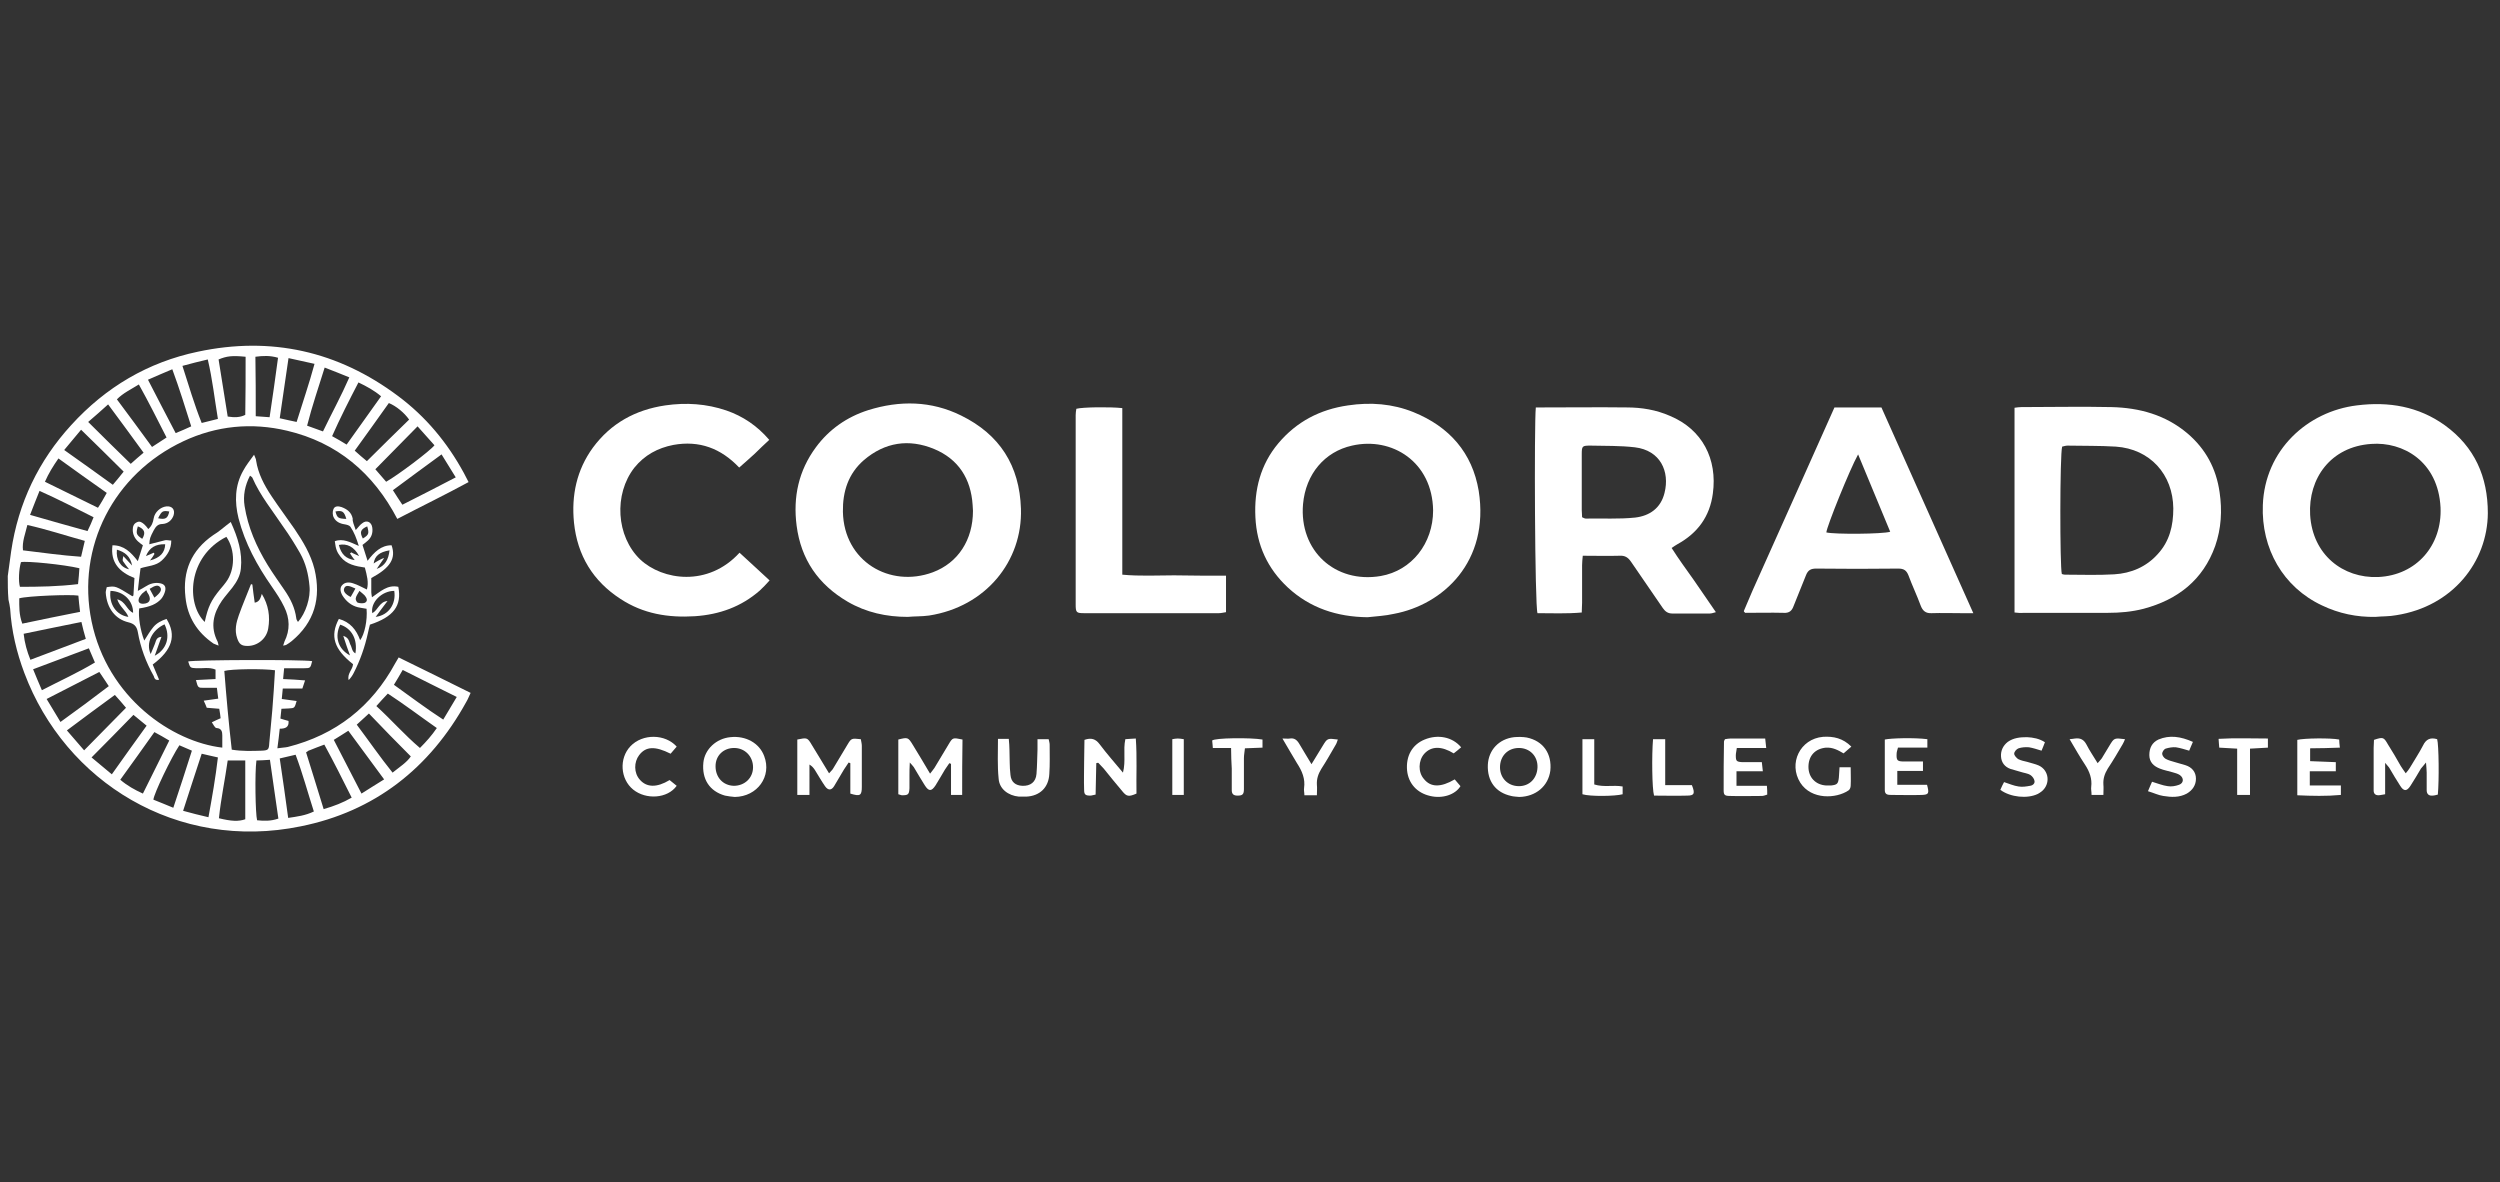 <?xml version="1.0" encoding="utf-8"?>
<!-- Generator: Adobe Illustrator 22.1.0, SVG Export Plug-In . SVG Version: 6.00 Build 0)  -->
<svg version="1.1" xmlns="http://www.w3.org/2000/svg" xmlns:xlink="http://www.w3.org/1999/xlink" x="0px" y="0px"
	 viewBox="0 0 740 350" style="enable-background:new 0 0 740 350;" xml:space="preserve">
<rect x="0" y="0" width="740" height="350" fill="#333333" stroke="none"/>
<style type="text/css">
	.st0{fill:#FFFFFF;}
</style>
<g id="Layer_1">
	<g>
		<path class="st0" d="M2.3,170.5c0.3-2.4,0.7-4.9,1-7.3c2.1-14.3,8.1-26.8,17.8-37.4c10.2-11.2,22.7-18.6,37.5-21.7
			c21.6-4.6,41.4-0.2,59.2,13.1c8.2,6.1,14.6,13.8,19.5,22.8c0.4,0.8,0.8,1.6,1.4,2.7c-7,3.8-14,7.2-21.1,10.9
			c-7.1-13.6-17.8-22.6-32.6-26.1c-10.5-2.5-20.9-1.5-30.7,3.1c-20.7,9.7-31.7,31.3-27.2,53.3c4.7,22.8,24,35.7,38.7,37.4
			c0-1.2,0-2.4,0-3.6c0-1.1-0.2-2.1-1.7-2.2c-0.5,0-0.9-1-1.4-1.7c1-0.5,1.7-0.8,2.6-1.2c-0.1-0.9-0.2-1.7-0.4-2.8
			c-1.2-0.1-2.4-0.2-3.7-0.3c-0.2-0.6-0.5-1.2-0.9-2.1c1.5-0.2,2.8-0.4,4.3-0.6c-0.1-1.1-0.3-2-0.4-3.2c-1.3,0-2.6,0-3.8,0
			c-1.8,0-1.8,0-2.4-2.3c1.9-0.1,3.8-0.2,5.8-0.3c0-1,0-1.8,0-2.8c-1.9-0.8-3.8-0.3-5.7-0.4c-1.8-0.1-1.8-0.1-2.4-2
			c1.8-0.5,33.7-0.6,36.7-0.1c-0.5,2-0.5,2.1-2.3,2.1c-2,0-3.9,0-6,0c-0.1,1.2-0.2,2-0.3,3.2c2.2,0.1,4.3,0.2,6.5,0.4
			c-0.3,0.9-0.5,1.5-0.8,2.4c-2,0-3.8,0-5.8,0c-0.1,1.1-0.2,2-0.3,3.1c1.6,0.2,3,0.4,4.4,0.6c-0.6,2.1-0.6,2.1-2.3,2.2
			c-0.7,0-1.3,0.1-2.2,0.1c-0.1,1-0.2,1.9-0.3,2.9c0.9,0.3,1.7,0.5,2.4,0.7c0.2,1.9-1,2.3-2.6,2.3c-0.2,1.9-0.4,3.6-0.7,5.8
			c1.2-0.2,2.2-0.2,3.1-0.4c14.2-3.6,24.8-11.9,31.8-24.8c0.3-0.5,0.6-1,1-1.7c7.1,3.5,14.1,6.9,21.3,10.5c-0.5,1-0.8,1.9-1.3,2.7
			c-10.8,19.6-27.1,32.4-49,36.8c-36.5,7.5-69.7-13.1-81.8-45.4c-2.3-6.1-3.8-12.5-4.2-19c-0.1-0.9-0.3-1.8-0.5-2.7
			C2.3,175.1,2.3,172.8,2.3,170.5z M81.4,198.4c-3.3-0.5-13-0.4-15,0.2c0.6,7.7,1.3,15.5,2.2,23.3c3.1,0.5,6,0.4,8.9,0.3
			c1.9-0.1,2.1-0.3,2.2-2.2c0.3-3.3,0.6-6.6,0.9-9.8C80.9,206.2,81.2,202.4,81.4,198.4z M90.6,222.7c1.7,5.6,3.5,11.1,5.2,16.8
			c3.1-0.9,5.7-1.9,8.3-3.4c-2.7-5.4-5.3-10.6-8.1-15.7c-1.7,0.6-3.1,1.2-4.4,1.7C91.4,222.1,91.2,222.3,90.6,222.7z M72.7,105.6
			c-4-0.4-5.6-0.2-8,0.8c0.9,5.6,1.8,11.2,2.7,16.9c2,0.3,3.6,0.3,5.2-0.5C72.7,117,72.7,111.4,72.7,105.6z M72.6,225.1
			c-1.8,0-3.3,0-5.2,0c-0.8,5.7-2,11.3-2.6,17.1c3.7,0.9,5.8,1,7.8,0.3C72.6,236.8,72.6,231.1,72.6,225.1z M82.8,123.8
			c1.9,0.4,3.4,0.8,5,1.1c1.8-5.8,3.7-11.3,5.3-17.2c-2.7-0.6-5-1.1-7.7-1.7C84.5,112.2,83.7,117.8,82.8,123.8z M23.7,181.1
			c-0.2-1.8-0.4-3.3-0.5-4.8c-2.2-0.4-15.1,0.1-17.5,0.8c0,2.4-0.1,4.8,0.9,7.5C12.2,183.4,17.7,182.3,23.7,181.1z M134.9,141.3
			c-1.5-2.4-2.8-4.5-4.2-6.8c-5,3.6-9.6,7.1-14.4,10.6c1,1.6,1.8,2.8,2.8,4.3C124.2,146.8,129.4,144.2,134.9,141.3z M106.1,113.2
			c-2.8,5.4-5.4,10.5-7.8,15.9c1.6,0.9,2.9,1.6,4.3,2.5c3.5-4.9,6.8-9.5,10.2-14.3C110.8,115.6,108.6,114.4,106.1,113.2z
			 M24.1,184.1c-5.9,1.2-11.4,2.3-17.1,3.5c0.3,2.8,1,5.2,2,7.7c5.6-2.1,10.9-4.1,16.4-6.2C24.9,187.4,24.5,185.9,24.1,184.1z
			 M54,108.3c1.9,5.9,3.5,11.4,5.7,16.9c1.7-0.4,3.2-0.8,4.8-1.2c-1-6-1.6-11.7-3-17.6C58.9,107,56.6,107.6,54,108.3z M23.5,168.2
			c-4.6-1.1-15.7-2.2-17.3-1.8c-0.6,2.1-0.8,5.6-0.3,7.3c5.7,0,11.4-0.1,17.2-0.8C23.3,171.2,23.4,169.7,23.5,168.2z M43.8,112.4
			c2.8,5.5,5.5,10.6,8.2,15.8c1.7-0.7,3.1-1.3,4.6-2c-1.8-5.7-3.5-11.2-5.6-16.9C48.5,110.3,46.4,111.3,43.8,112.4z M111.4,209
			c4.5,4.1,8.3,8.5,12.9,12.4c1.9-1.9,3.5-3.7,5-5.9c-5-3.5-9.6-7-14.5-10.2C113.5,206.6,112.6,207.7,111.4,209z M82.8,224.5
			c0.9,6,1.7,11.7,2.5,17.6c2.7-0.4,5.1-0.7,7.6-1.9c-1.8-5.6-3.3-11.2-5.4-16.8C85.9,223.8,84.5,224.1,82.8,224.5z M114.3,142.6
			c3.4-1.9,13.1-9.2,14.3-10.8c-1.6-1.8-3.2-3.6-5-5.6c-4.3,4.4-8.4,8.5-12.5,12.7C112.3,140.2,113.2,141.4,114.3,142.6z
			 M61.7,241.9c1.1-6,2.1-11.7,2.8-17.7c-1.7-0.4-3.2-0.7-4.8-1.1c-1.9,5.7-3.6,11.1-5.5,16.9C56.7,240.7,59.1,241.3,61.7,241.9z
			 M31.6,145.9c-4.8-3.4-9.5-6.7-14.3-10.2c-1.6,2.3-2.9,4.4-4,6.9c5.3,2.6,10.4,5.1,15.7,7.7C30,148.8,30.7,147.5,31.6,145.9z
			 M107,234.9c2.4-1.5,4.4-2.8,6.7-4.2c-3.6-4.9-7.1-9.6-10.6-14.4c-1.6,1-2.8,1.8-4.3,2.7C101.5,224.2,104.1,229.3,107,234.9z
			 M34.6,118.2c3.5,4.7,6.9,9.3,10.4,14.1c1.5-1,2.8-1.8,4.3-2.8c-2.7-5.3-5.3-10.5-8.2-15.7C38.7,115.3,36.5,116.3,34.6,118.2z
			 M119.2,198.3c-0.9,1.6-1.7,2.9-2.6,4.4c4.9,3.5,9.5,7,14.6,10.3c1.4-2.3,2.6-4.4,4-6.7C129.7,203.6,124.6,201,119.2,198.3z
			 M25.1,160.1c-5.8-1.6-11.2-3.4-17-4.7c-0.6,2.6-1.6,4.9-1.3,7.5c5.8,0.7,11.4,1.5,17.2,1.9C24.4,163.2,24.7,161.8,25.1,160.1z
			 M96.1,108.8c-1.8,5.8-3.7,11.3-5.2,17.2c1.7,0.6,3.1,1.1,4.7,1.7c2.6-5.4,5.4-10.5,7.8-16C100.8,110.6,98.6,109.8,96.1,108.8z
			 M17.9,213.7c5-3.6,9.6-7,14.3-10.6c-1-1.6-1.9-2.8-2.8-4.2c-5.3,2.7-10.3,5.3-15.6,8C15.2,209.2,16.4,211.2,17.9,213.7z
			 M108.6,136.5c4.3-4.3,8.4-8.3,12.5-12.3c-1.4-2-3.8-4-6-4.9c-3.3,4.6-6.6,9.3-10.1,14.1C106.3,134.6,107.4,135.5,108.6,136.5z
			 M34,205.7c-4.8,3.5-9.4,6.9-14.2,10.5c1.8,2.1,3.4,3.9,5.1,5.9c4.2-4.3,8.3-8.4,12.4-12.6C36.2,208.2,35.2,207,34,205.7z
			 M24,127.2c-1.7,2.1-3.3,3.9-5,6c4.9,3.5,9.6,6.8,14.4,10.3c1.1-1.3,2.1-2.5,3.2-3.9C32.4,135.4,28.3,131.4,24,127.2z M42.3,234.9
			c2.6-5.3,5.2-10.4,7.8-15.7c-1.5-0.9-2.9-1.7-4.4-2.5c-3.4,4.8-6.7,9.4-10.1,14.1C37.7,232.6,39.9,233.8,42.3,234.9z M109.2,211.2
			c-1.2,1.1-2.4,2.2-3.6,3.3c3.6,4.8,6.9,9.6,10.6,14.2c2.1-1.7,4.2-3,5.4-4.8C117.4,219.7,113.4,215.6,109.2,211.2z M32,119.7
			c-2.1,1.9-3.9,3.5-5.9,5.2c4.3,4.3,8.4,8.3,12.6,12.4c1.3-1.2,2.5-2.2,3.8-3.3C39.1,129.3,35.7,124.7,32,119.7z M27.1,224.2
			c2.1,1.7,3.9,3.3,6,5c3.5-4.9,6.8-9.6,10.3-14.4c-1.4-1.1-2.5-2.1-3.9-3.2C35.3,215.9,31.3,220,27.1,224.2z M27.7,153.1
			c-5.4-2.7-10.4-5.3-16-7.8c-1,2.4-1.8,4.6-2.8,7.1c5.8,1.7,11.3,3.2,17,4.8C26.6,155.8,27.1,154.6,27.7,153.1z M12.4,204.3
			c5.4-2.8,10.7-5.2,15.7-8.2c-0.6-1.5-1.2-2.7-1.8-4.2c-5.6,2.1-10.9,4.1-16.5,6.2C10.7,200.3,11.4,202,12.4,204.3z M53.1,220.6
			c-2.4,3.6-7.5,14.2-7.7,16.1c1.8,0.7,3.7,1.5,5.9,2.4c1.9-5.7,3.7-11.2,5.5-16.9C55.4,221.6,54.3,221.1,53.1,220.6z M75.7,123.2
			c1.4,0.1,2.6,0.2,4.1,0.3c0.9-5.9,1.7-11.7,2.5-17.6c-2.4-0.7-4.4-0.6-6.7-0.3C75.7,111.4,75.7,117.1,75.7,123.2z M75.9,225.1
			c-0.5,3.7-0.3,15.8,0.2,17.7c2,0.2,4,0.3,6.3-0.5c-0.8-5.8-1.7-11.5-2.5-17.4C78.3,225,77.1,225.1,75.9,225.1z"/>
		<path class="st0" d="M596.3,181.3c0-20.4,0-40.4,0-60.6c0.7-0.1,1.4-0.2,2-0.2c8.9,0,17.8-0.2,26.7,0c8.3,0.2,16,2.3,22.5,7.8
			c5.4,4.6,8.5,10.4,9.5,17.4c0.8,5.4,0.5,10.7-1.3,15.9c-3.6,10.1-11.1,15.9-21.2,18.6c-3.5,0.9-7,1.2-10.5,1.2c-8.3,0-16.7,0-25,0
			C598.1,181.5,597.3,181.4,596.3,181.3z M610.3,169.9c0.3,0.1,0.6,0.2,0.9,0.2c4.9,0,9.7,0.2,14.6-0.1c5-0.3,9.5-2.2,12.9-6
			c3.5-3.8,4.6-8.4,4.6-13.5c-0.1-10.1-6.9-17.6-17-18.3c-4.8-0.3-9.6-0.2-14.3-0.3c-0.6,0-1.1,0.2-1.6,0.3
			C609.7,134.5,609.7,167.8,610.3,169.9z"/>
		<path class="st0" d="M268.7,182.6c-6.3,0-12.3-1.3-17.8-4.5c-8.7-5.1-13.8-12.5-15.1-22.5c-1.1-8.5,0.6-16.3,5.7-23.2
			c3.9-5.3,9.2-9,15.5-11c9.3-2.9,18.6-2.8,27.5,1.6c11.4,5.6,17.3,14.8,17.7,27.6c0.5,15.5-10.4,29-27.2,31.6
			C272.8,182.5,270.7,182.4,268.7,182.6z M288,151.2c0-0.6-0.1-1.2-0.1-1.7c-0.5-7.8-4.2-13.6-11.4-16.6c-7.5-3.1-14.6-2-20.8,3.3
			c-4.6,4-6.3,9.3-6.2,15.3c0.3,14.7,13.9,22.6,26.6,17.9C283.6,166.6,288,159.8,288,151.2z"/>
		<path class="st0" d="M703.1,182.6c-5.5,0.1-10.8-1-15.8-3.4c-11.5-5.4-18-16.8-17.5-29.7c0.6-16.3,13.2-27.7,27.8-29.5
			c9.5-1.2,18.3,0.3,26.1,5.9c8.8,6.4,12.7,15.2,12.7,26c-0.1,14.4-10.4,27.6-27.1,30.2C707.2,182.5,705.1,182.4,703.1,182.6z
			 M703.9,170.8c11.4-0.5,19-9.4,18.5-20.6c-0.7-13.7-11.2-19.5-20.5-18.8c-12,0.8-18.7,10.2-18.1,21
			C684.5,164.2,693.5,171.2,703.9,170.8z"/>
		<path class="st0" d="M404.8,182.7c-9-0.1-17-2.7-23.6-8.8c-6-5.6-9.2-12.5-9.6-20.8c-0.4-8.1,1.5-15.6,6.8-21.9
			c5.4-6.4,12.3-10,20.6-11.2c6.7-1,13.2-0.5,19.4,2c10.6,4.3,17.4,12,19.3,23.3c3.3,21-10.6,33.7-25.1,36.4
			C410,182.3,407.4,182.4,404.8,182.7z M424.2,151.1c-0.2-14.4-12.2-21.9-24-19.2c-8.1,1.8-13.7,8.4-14.5,17.3
			c-1.2,13.8,9.5,23.6,23,21.3C417.9,168.9,424.2,160.8,424.2,151.1z"/>
		<path class="st0" d="M454.6,120.6c0.9,0,1.8,0,2.6,0c8.1,0,16.2-0.1,24.3,0c4.4,0,8.7,0.7,12.8,2.5c9.6,4,14.1,12.8,12.7,23
			c-0.9,6.8-4.5,11.7-10.5,15c-0.5,0.3-1,0.6-1.7,1.1c2.1,3.3,4.3,6.3,6.5,9.4c2.1,3.1,4.3,6.2,6.6,9.6c-0.7,0.2-1.3,0.4-1.8,0.4
			c-3.7,0-7.4,0-11.1,0c-1.3,0-2.1-0.6-2.8-1.6c-3.1-4.6-6.3-9.1-9.4-13.7c-0.9-1.3-1.8-1.9-3.4-1.8c-3.5,0.1-7.1,0-10.9,0
			c-0.1,1.1-0.2,2-0.2,2.8c0,3.7,0,7.4,0,11.1c0,0.9-0.1,1.8-0.1,2.9c-4.5,0.4-8.8,0.2-13.1,0.2
			C454.3,179.5,454.1,125.6,454.6,120.6z M468.3,153.1c0.4,0.2,0.8,0.4,1.1,0.4c4.9-0.1,9.8,0.2,14.6-0.3c4.3-0.5,7.6-2.8,8.7-7.3
			c1.6-6.3-1.2-12.6-8.8-13.5c-4.3-0.5-8.7-0.4-13.1-0.5c-2.5,0-2.6,0.1-2.6,2.7c0,5.5,0,10.9,0,16.4
			C468.2,151.6,468.3,152.3,468.3,153.1z"/>
		<path class="st0" d="M543,120.6c4.8,0,9.2,0,13.9,0c9,20.1,18,40.3,27.2,60.9c-1.5,0-2.6,0-3.6,0c-2.9,0-5.8-0.1-8.7,0
			c-1.8,0.1-2.7-0.7-3.3-2.3c-1.1-3-2.5-5.9-3.6-8.9c-0.6-1.5-1.4-2-3-2c-8.1,0.1-16.2,0.1-24.3,0c-1.5,0-2.4,0.4-3,1.9
			c-1.2,3.1-2.5,6.1-3.7,9.2c-0.5,1.4-1.3,2.1-2.9,2c-3.9-0.1-7.7,0-11.4,0c-0.3-0.3-0.4-0.3-0.4-0.4c0-0.1,0-0.2,0-0.2
			c0.9-2,1.7-4.1,2.6-6.1C526.9,156.7,534.9,138.7,543,120.6z M550,134.5c-2.5,4.5-9.3,21.4-9.4,23.1c2.5,0.6,16.7,0.5,18.9-0.2
			C556.4,149.9,553.3,142.4,550,134.5z"/>
		<path class="st0" d="M218.9,163.6c2.9,2.7,5.8,5.3,8.9,8.2c-1,1.1-1.9,2.1-2.9,3c-5.5,4.8-11.9,7.1-19.2,7.6
			c-7.9,0.5-15.3-0.7-22-5.1c-8.2-5.3-12.8-12.9-13.8-22.6c-0.8-8.1,0.8-15.6,5.6-22.2c5.3-7.2,12.6-11.2,21.4-12.5
			c6.2-0.9,12.2-0.5,18.1,1.5c4.9,1.7,9.1,4.5,12.7,8.7c-1.5,1.4-2.9,2.7-4.3,4.1c-1.4,1.3-2.9,2.6-4.6,4.1
			c-5.4-5.7-11.8-8.1-19.5-6.7c-4.6,0.9-8.5,3-11.5,6.7c-6.2,7.9-5.4,20.4,1.7,27.2C196.1,171.8,209.6,173.8,218.9,163.6z"/>
		<path class="st0" d="M362.9,170.4c0,3.8,0,7.2,0,10.8c-0.7,0.1-1.4,0.3-2.1,0.3c-13.3,0-26.6,0-39.9,0c-2.3,0-2.5-0.2-2.5-2.6
			c0-18.7,0-37.3,0-56c0-0.7,0.1-1.3,0.2-1.9c1.8-0.5,10-0.6,13.6-0.2c0,16.4,0,32.7,0,49.3c5.3,0.5,10.3,0.2,15.3,0.2
			C352.5,170.4,357.6,170.4,362.9,170.4z"/>
		<path class="st0" d="M75.2,134.6c0.4,1,0.6,1.3,0.6,1.7c0.6,3.9,2.4,7.3,4.6,10.6c2.2,3.3,4.6,6.5,6.8,9.7
			c2.5,3.7,4.8,7.5,5.9,11.9c2,8.5,0,15.7-6.8,21.3c-0.5,0.4-1.1,0.8-1.6,1.1c-0.2,0.1-0.4,0.1-0.9,0.2c0.2-0.5,0.3-0.9,0.4-1.2
			c1.7-3.4,1.6-6.9-0.1-10.3c-1-2.1-2.3-4-3.6-5.9c-4.4-6.3-8-12.9-9.9-20.3c-1.2-4.9-1.1-9.7,1.4-14.1
			C72.8,137.8,73.9,136.4,75.2,134.6z M74,140.8c-1.5,2.9-2.1,5.9-1.6,9c1,6.3,3.5,12,6.8,17.4c1.6,2.6,3.4,5.1,5.1,7.6
			c1.7,2.5,3,5.1,3.4,8.2c0,0.4,0.3,0.7,0.5,1.1c2.3-2.6,3.8-7.2,3.4-10.7c-0.3-3.4-1.1-6.7-2.8-9.7c-1.5-2.6-3.1-5.2-4.9-7.7
			c-3.2-4.8-6.9-9.3-9.2-14.6C74.6,141.2,74.4,141.1,74,140.8z"/>
		<path class="st0" d="M41.2,180.1c-0.3,2.4,0.3,6.4,1.5,9.5c0.9-1.4,1.7-2.8,2.7-4c1-1.2,2.4-1.9,3.9-2.4c3,4.9,1.7,9.2-4.1,13.5
			c0.6,1.4,1.2,2.9,1.9,4.5c-1.2,0.3-1.4-0.5-1.6-1.1c-2.3-4.1-3.9-8.4-4.7-13c-0.3-1.7-1.1-2.5-2.8-2.9c-3.8-0.9-6.4-4.1-6.7-8.8
			c0-0.5,0.2-1.1,0.3-1.6c2.6-0.4,2.6-0.4,7.6,2.7c0.1-0.1,0.3-0.2,0.3-0.3c0.1-1.6,0.2-3.3,0.3-5.1c-4.3-1.7-7.2-4.5-6.5-9.7
			c3.4,0,5.4,2,7.5,4.7c0.6-1.8,1-3.2,1.5-4.7c-0.5-0.4-1-0.7-1.4-1.1c-1-0.9-1.6-2.1-1.6-3.5c0-1,0.3-1.8,1.2-2.2
			c0.9-0.5,1.6,0.1,2.2,0.6c0.4,0.4,0.8,0.8,1.2,1.4c1-0.9,1.4-1.9,1.6-3.2c0.3-1.8,2-3.3,3.7-3.5c1.7-0.2,2.7,0.9,2.2,2.6
			c-0.5,1.5-1.7,2.5-3.3,2.6c-1.4,0-2,0.8-2.6,1.9c-1.1,2.1-1.2,2.4-1.3,4.1c1.6-0.4,3.1-0.8,4.7-1.2c0.5-0.1,1.1,0.1,1.8,0.1
			c0,2.5-1.1,4.3-2.8,5.9c-1.7,1.6-4.1,1.6-6.3,2.3c-0.3,2.1-0.5,4.1-0.8,6.7c1.1-0.6,1.7-0.9,2.3-1.3c1.2-0.8,2.6-1.2,4-1
			c1.5,0.2,2.1,0.9,1.8,2.3c-0.2,0.8-0.6,1.7-1.2,2.4C46.3,178.8,44.5,179.6,41.2,180.1z M48.7,184.8c-3.7,1.7-5.6,5.5-4.1,8.8
			c0.5-1.1,0.8-2,1.2-2.9c0.4-0.8,0.3-2.1,2-2.2c-0.7,1.9-1.3,3.7-2,5.6C49.4,192.2,50.5,188.4,48.7,184.8z M32.7,174.9
			c-0.5,3.9,1.7,7.2,5.3,7.7c-0.7-1.9-2.6-3-3.3-5.2c2.5,0.6,2.8,3.2,4.7,4C39.4,177.8,36.6,175,32.7,174.9z M44.4,165.9
			c3-0.8,4.4-2.3,4.5-4.8c-2.8-0.1-4.7,1-5.7,3.5c0.8-0.3,1.6-0.7,2.3-1c0.1,0.1,0.2,0.2,0.2,0.4C45.4,164.6,45,165.1,44.4,165.9z
			 M34.6,162.7c-0.3,3,1.1,5.3,3.6,5.8c-0.7-0.9-1.3-1.6-1.8-2.4c-0.2-0.3,0-0.8,0.1-1.5c1.1,1.1,1.8,2,2.6,2.8
			C38.6,164.7,37,163.4,34.6,162.7z M43.3,174.7c-0.8,0.7-1.2,0.9-1.4,1.2c-0.3,0.3-0.5,0.7-0.7,1c-0.5,1.2,0,1.9,1.3,1.8
			c1.7-0.1,2.3-1.1,1.5-2.7C43.7,175.6,43.5,175.2,43.3,174.7z M45.7,176.9c1.8-1.4,2.3-2.3,1.7-3.1c-0.6-0.7-1.4-0.6-3.1,0.5
			C44.8,175.2,45.2,176,45.7,176.9z M42.1,159.5c1.1-1.8,0.7-2.9-1.3-3.7C40.2,157.9,40.3,158.3,42.1,159.5z M46.8,153.4
			c2.2,0.5,2.9,0,3.3-2C48.2,151.1,47.9,151.2,46.8,153.4z"/>
		<path class="st0" d="M105.3,156.9c0.9-1,1.3-1.6,1.9-2c1.3-1.1,2.8-0.4,3,1.3c0.2,1.5-0.2,2.8-1.3,3.8c-0.5,0.5-1,0.8-1.6,1.3
			c0.5,1.5,0.9,2.9,1.5,4.7c2-2.6,4-4.6,7.1-4.6c1.4,3.9-0.4,6.7-6,9.7c0,1.4,0,2.8,0,4.2c0,0.4,0.1,0.8,0.2,1.5
			c2.5-1.7,4.6-3.8,7.8-3.1c1.1,5.6-1.4,8.9-8.4,11.2c-0.2,0.7-0.4,1.6-0.6,2.5c-0.9,4.1-2.3,8.1-4.2,11.8c-0.4,0.8-0.9,1.5-1.5,2.1
			c-0.5-1.9,1.2-3.1,1.3-4.7c-5.6-4.4-6.9-8.3-4.2-13.4c3.3,0.9,5.2,3.2,6.3,6.3c1.3-1.7,2.2-5.9,1.9-9.3c-0.6-0.1-1.2-0.2-1.8-0.3
			c-2.1-0.3-3.7-1.4-4.9-3c-1.1-1.4-1.3-2.8-0.6-3.6c0.9-1.1,2.3-1,3.4-0.6c1.3,0.4,2.5,1.1,4,1.8c0.6-2.1,0-4.2-0.6-6.5
			c-2.7-0.4-5.4-0.9-7.2-3.2c-1-1.3-1.4-2.1-1.7-4.6c2.4-0.9,4.6,0.3,7.1,1.4c-0.7-2.3-1.4-4.1-2.5-5.7c-0.3-0.4-1.1-0.6-1.7-0.7
			c-1.4-0.2-2.6-0.8-3.2-2c-0.4-0.7-0.4-1.8-0.1-2.5c0.4-1,1.5-0.9,2.4-0.6c1.6,0.6,2.9,1.5,3.3,3.4
			C104.3,154.4,104.8,155.4,105.3,156.9z M101.6,188.2c1.8,0.6,1.7,1.8,2.1,2.6c0.5,0.8,0.4,2,1.5,2.6c0.7-4.2-1.1-7.4-4.5-8.5
			c-1.7,3.5-0.7,7.2,2.9,9.1C102.9,192.1,102.3,190.4,101.6,188.2z M116.7,174.9c-3.7,0-7.1,3.4-6.5,6.6c1.7-0.9,2.1-3.4,4.5-3.6
			c-1.1,1.5-2.3,3-3.5,4.7C115.1,182.1,117.3,178.7,116.7,174.9z M106.3,164.6c-1.5-2.8-3.6-3.8-6-3.3c0.7,2.8,2.1,4.1,4.7,4.5
			c-0.5-0.7-1-1.3-1.4-2c0.3-0.2,0.4-0.3,0.4-0.3C104.6,163.9,105.3,164.1,106.3,164.6z M115.3,162.9c-3,0.5-4.4,1.7-4.7,3.9
			c0.5-0.4,2.6-1.6,3.1-1.6c-0.8,1.1-1.5,2.2-2.2,3.2C114,167.5,115,165.6,115.3,162.9z M106.4,174.9c-0.5,0.9-1,1.5-1.1,2.2
			c-0.1,0.4,0.3,1.2,0.6,1.3c0.7,0.2,1.8,0.3,2.3-0.1c0.8-0.6,0.2-1.5-0.3-2.1C107.5,175.8,107.1,175.5,106.4,174.9z M105.2,174.2
			c-2.1-1-2.9-1-3.3-0.1c-0.4,0.9,0.3,1.8,1.9,2.6C104.3,175.9,104.7,175.1,105.2,174.2z M108.7,155.8c-2,0.9-2.3,1.7-1.3,3.6
			C109.2,158.3,109.3,157.9,108.7,155.8z M102.5,153.6c-0.6-2.2-1.2-2.6-3.2-2.2C99.8,153.3,100.1,153.5,102.5,153.6z"/>
		<path class="st0" d="M239.6,235.3c-1.4,0-2.4,0-3.6,0c0-5.6,0-11,0-16.4c2.9-0.6,3-0.6,4.3,1.6c1.7,2.7,3.3,5.5,5.1,8.4
			c0.5-0.6,1-1,1.2-1.4c1.4-2.3,2.8-4.7,4.2-7c1.2-2,1.2-2,4-1.7c0.1,0.6,0.3,1.3,0.3,2c0,4,0,8.1,0,12.1c0,2.6-0.5,2.9-3.4,2
			c0-2.9,0-6,0-9c-0.2-0.1-0.3-0.1-0.5-0.2c-0.5,0.7-0.9,1.4-1.4,2.1c-1,1.6-1.9,3.3-2.9,4.9c-0.8,1.3-1.8,1.3-2.7,0
			c-1.1-1.6-2-3.2-3-4.8c-0.4-0.6-0.8-1.1-1.6-1.6C239.6,229.3,239.6,232.1,239.6,235.3z"/>
		<path class="st0" d="M706,225.8c0,3.4,0,6.3,0,9.3c-0.8,0.1-1.4,0.3-2,0.3c-0.9,0-1.4-0.5-1.4-1.4c0-0.6,0-1.2,0-1.7
			c0-3.6,0-7.3,0-10.9c0-0.8,0.1-1.6,0.1-2.4c2.7-0.9,2.9-0.8,4.1,1.3c1.3,2.1,2.6,4.2,3.8,6.4c0.4,0.7,0.9,1.3,1.5,2.2
			c0.5-0.6,0.9-1.1,1.2-1.6c1.3-2.2,2.7-4.3,3.9-6.6c0.9-1.9,2.2-2.5,4.2-1.9c0.5,1.7,0.6,12.3,0.2,16.4c-0.5,0.1-1,0.3-1.6,0.3
			c-1.1,0.1-1.7-0.5-1.7-1.6c0-1.7,0-3.5,0-5.2c0-0.8-0.1-1.6-0.2-3c-0.7,0.9-1.1,1.3-1.5,1.8c-1,1.7-2,3.4-3.1,5.1
			c-1.1,1.7-2,1.7-3.1-0.1c-1.1-1.7-2.1-3.4-3.1-5.1C707.1,227,706.7,226.7,706,225.8z"/>
		<path class="st0" d="M284.8,235.3c-1.3,0-2.2,0-3.3,0c0-3.2,0-6.2,0-9.2c-0.2-0.1-0.3-0.1-0.5-0.2c-0.4,0.6-0.9,1.3-1.3,1.9
			c-0.9,1.5-1.8,3.1-2.8,4.7c-1.2,1.8-2,1.8-3.2-0.1c-1.1-1.7-2.1-3.5-3.2-5.3c-0.2-0.3-0.5-0.6-1.2-1.4c-0.1,1.7-0.1,2.8-0.1,3.9
			c0,1.2,0,2.5,0,3.7c-0.1,1.9-0.4,2.1-2.2,2.1c-0.3,0-0.6-0.2-1.1-0.3c0-5.4,0-10.8,0-16.2c2.8-0.7,2.9-0.7,4.3,1.6
			c1.7,2.7,3.3,5.5,5.1,8.5c0.5-0.7,1-1.2,1.3-1.7c1.4-2.3,2.8-4.7,4.2-7c1.2-2,1.2-2,4.1-1.4C284.8,224.3,284.8,229.7,284.8,235.3z
			"/>
		<path class="st0" d="M68.3,154.5c2.1,4.6,3.5,9,3,13.8c-0.2,2.1-1.2,3.9-2.5,5.6c-1,1.3-2.1,2.5-3.1,3.9
			c-2.6,3.8-3.5,7.8-1.3,12.1c0.1,0.3,0.2,0.6,0.3,1.2c-0.7-0.3-1.1-0.4-1.5-0.6c-4.8-3.3-7.7-7.8-8.3-13.7
			c-0.9-7.7,1.7-13.9,8.2-18.4C64.8,157.4,66.3,156,68.3,154.5z M60.6,184.1c1-4.6,1.9-6.4,4.6-9.7c0.6-0.7,1.2-1.4,1.7-2.1
			c2.7-3.6,2.8-9.5,0.1-13.4C55.4,164.8,55.1,178.8,60.6,184.1z"/>
		<path class="st0" d="M217.5,235.9c-1-0.1-2-0.2-2.9-0.4c-4.6-1.3-6.9-4.9-6.4-9.8c0.4-3.9,3.8-7.1,8-7.5c4.6-0.5,8.6,1.8,10,5.6
			C228.5,229.8,224.2,235.8,217.5,235.9z M217.2,232.6c3.2,0,5.7-2.3,5.7-5.5c0-3.2-2.4-5.7-5.6-5.7c-3.1,0-5.5,2.2-5.5,5.4
			C211.8,230.1,214,232.5,217.2,232.6z"/>
		<path class="st0" d="M449.7,235.9c-0.8-0.1-1.7-0.1-2.4-0.3c-4.6-1-7.1-4.4-6.9-9.2c0.2-4.4,3.3-7.7,7.8-8.2
			c1.2-0.1,2.5-0.1,3.7,0.1c4.9,1,7.5,4.8,7,9.8C458.3,232.7,454.6,235.8,449.7,235.9z M449.6,221.4c-3.3,0-5.6,2.4-5.6,5.7
			c0,3.2,2.3,5.5,5.4,5.6c3.3,0.1,5.6-2.3,5.7-5.6C455.2,223.8,452.8,221.4,449.6,221.4z"/>
		<path class="st0" d="M324.5,225.9c-0.1,3.1-0.1,6.1-0.2,9.3c-0.7,0.1-1.1,0.3-1.6,0.3c-1.4,0-1.8-0.3-1.8-1.7
			c-0.1-2.7,0-5.5,0-8.2c0-2.2,0.1-4.4,0.1-6.6c2-0.7,3.3-0.3,4.5,1.3c2.1,2.8,4.4,5.4,6.9,8.4c0.9-3.5,0-6.6,0.7-9.9
			c0.9-0.1,1.8-0.1,3.1-0.2c0.4,5.6,0.1,11,0.2,16.3c-2.3,1-2.9,0.9-4.2-0.7c-1.9-2.2-3.7-4.5-5.5-6.7c-0.5-0.6-1.1-1.1-1.6-1.7
			C324.9,225.8,324.7,225.8,324.5,225.9z"/>
		<path class="st0" d="M548,221c-0.9,0.8-1.6,1.4-2.3,2c-1.7-1-3.2-1.8-5.2-1.7c-3.2,0.3-5.2,2.4-5.2,5.7c0,3.1,2.1,5.3,5.2,5.5
			c0.5,0,1,0,1.5,0c1.8-0.2,2.1-0.5,2.3-2.3c0.1-1,0.1-1.9,0.2-3.1c1.1,0,2.1,0,3.3,0c0,1.9,0.1,3.7,0,5.5c0,0.5-0.3,1.2-0.7,1.4
			c-3.6,2.4-10.9,2.8-14.2-2.3c-3.6-5.7-0.1-13,6.7-13.6C542.7,217.9,545.5,218.5,548,221z"/>
		<path class="st0" d="M692.9,232.5c0,1.1,0,1.8,0,2.8c-4.3,0.4-8.5,0.3-12.9,0.1c0-5.6,0-11,0-16.4c2-0.5,9.8-0.6,12.4-0.1
			c0,0.7,0.1,1.4,0.2,2.4c-3,0.1-5.8,0.2-8.8,0.2c0,1.3,0,2.4,0,3.8c2.5,0.1,5,0.2,7.6,0.3c0,0.9,0,1.6,0,2.7c-2.5,0-5,0-7.7,0
			c0,1.5,0,2.7,0,4.2C686.8,232.5,689.7,232.5,692.9,232.5z"/>
		<path class="st0" d="M649.1,219.6c-0.4,1-0.8,1.8-1.1,2.6c-1.4-0.4-2.6-0.8-3.9-1c-1-0.1-2.1,0.1-3.1,0.4c-0.5,0.2-1,1-1,1.5
			c0,0.5,0.5,1.2,1,1.5c0.9,0.5,1.8,0.7,2.8,1c1,0.3,2.1,0.6,3.1,0.9c1.9,0.6,3.1,2,3.1,4c0,1.9-1,3.4-2.7,4.4
			c-2.2,1.2-4.6,1.1-7,0.7c-1.4-0.2-2.8-0.9-4.5-1.4c0.5-1.1,0.8-2,1.2-2.8c1.7,0.5,3.1,1.1,4.6,1.3c1.1,0.2,2.3,0,3.4-0.4
			c1.4-0.5,1.5-2,0.2-2.9c-0.6-0.4-1.4-0.6-2.1-0.8c-1.3-0.4-2.6-0.6-3.8-1.1c-1.8-0.7-3.1-1.9-3.1-4c0-2.1,0.8-3.7,2.7-4.6
			C642.2,217.5,645.5,218,649.1,219.6z"/>
		<path class="st0" d="M592.1,233.8c0.4-0.9,0.7-1.6,1.1-2.3c1.5,0.5,2.9,1.1,4.3,1.3c1.1,0.2,2.3,0,3.4-0.2
			c0.8-0.1,1.5-0.7,1.3-1.5c-0.1-0.6-0.6-1.3-1.2-1.7c-0.8-0.5-1.9-0.6-2.8-0.9c-1-0.3-2.1-0.6-3.1-0.9c-1.7-0.6-2.7-1.9-2.8-3.7
			c-0.1-1.7,0.6-3.2,2-4.3c1.7-1.2,3.6-1.4,5.7-1.4c1.8,0.1,3.6,0.4,5.3,1.5c-0.3,0.9-0.7,1.7-1,2.5c-1.3-0.4-2.5-0.8-3.7-1
			c-1-0.1-2.2,0-3.1,0.3c-0.6,0.2-1.3,1-1.3,1.6c0,0.5,0.7,1.3,1.2,1.6c0.8,0.4,1.7,0.6,2.6,0.8c1.2,0.4,2.4,0.6,3.5,1.1
			c3,1.4,3.5,5.4,0.9,7.6c-0.4,0.3-0.8,0.6-1.2,0.8C600.1,236.5,595.1,236,592.1,233.8z"/>
		<path class="st0" d="M295.4,218.7c1.3,0,2.1,0,3.2,0c0.1,1.2,0.2,2.2,0.2,3.3c0.1,2.5,0,5,0.3,7.4c0.2,2.1,1.5,3.1,3.5,3.2
			c2.4,0.1,4-1.1,4.2-3.5c0.2-2.4,0.2-4.8,0.3-7.2c0-1,0-1.9,0-3.1c1.3,0,2.2,0,3.3,0c0.1,0.5,0.3,1.1,0.3,1.6
			c0,2.9,0.1,5.8-0.1,8.7c-0.2,4-2.8,6.5-6.8,6.7c-0.7,0-1.5,0-2.2,0c-3.2-0.3-5.8-2.3-6-5.3C295.2,226.6,295.4,222.8,295.4,218.7z"
			/>
		<path class="st0" d="M570.5,218.8c0,0.8,0,1.6,0,2.5c-2.9,0-5.8,0-8.7,0c-0.2,0.8-0.4,1.3-0.4,1.8c-0.1,2,0.2,2.3,2.2,2.3
			c1.8,0,3.6,0,5.6,0c0,1.1,0,1.8,0,2.8c-2.6,0-5,0-7.6,0c0,1.5,0,2.7,0,4.1c3.1,0,6,0,8.8,0c0.7,2.6,0.5,2.9-1.5,3
			c-3,0.1-6.1,0-9.1,0c-1,0-1.9-0.1-1.9-1.4c0-5,0-10,0-15C559.7,218.5,566.6,218.3,570.5,218.8z"/>
		<path class="st0" d="M510.6,218.8c0.6-0.1,1.2-0.2,1.7-0.2c3.3,0,6.6,0,10.2,0c0.1,0.9,0.2,1.7,0.3,2.8c-3,0-5.8,0-8.7,0
			c-0.1,0.9-0.3,1.5-0.3,2.2c0,1.7,0.2,1.9,2,2c1.8,0,3.6,0,5.7,0c0.1,0.9,0.2,1.7,0.3,2.7c-2.7,0-5.1,0-7.8,0c0,1.5,0,2.8,0,4.3
			c3,0,5.9,0,9,0c0.1,1,0.1,1.7,0.1,2.6c-0.6,0.2-1.1,0.4-1.6,0.4c-3.1,0-6.3,0.1-9.4,0c-1.6,0-1.9-0.3-1.9-1.7
			c0-4.8,0-9.6,0.1-14.4C510.3,219.3,510.4,219.2,510.6,218.8z"/>
		<path class="st0" d="M198.5,223.1c-4.6-2.3-7.3-2.2-9.3,0.4c-1.6,2.1-1.6,5.3,0.2,7.3c2,2.3,5,2.4,8.8,0.1
			c0.6,0.5,1.4,1.1,2.1,1.7c-2.7,3.8-9.1,4.2-12.9,1.1c-3.8-3.1-4.2-9.2-0.8-12.8c3.6-3.8,10.3-3.7,13.7,0.1
			C199.7,221.7,199.1,222.4,198.5,223.1z"/>
		<path class="st0" d="M430.3,223c-3.6-2.2-6.6-2.2-8.7,0.1c-1.8,2-1.9,5.5-0.1,7.5c2,2.5,5,2.5,9.1,0.1c0.5,0.6,1.1,1.3,1.7,2
			c-1.5,2.5-5.3,3.8-9,2.9c-3.9-0.9-6.4-3.7-6.8-7.5c-0.4-4.3,1.5-7.7,5.2-9.2c3.9-1.6,8.2-0.8,10.8,2.3
			C431.8,221.8,431.1,222.4,430.3,223z"/>
		<path class="st0" d="M74.7,173c0.2,1.7,0.4,3.5,0.7,5.4c1.5-0.3,1.7-1.4,2.1-2.6c2,3.3,2.5,6.7,1.9,10.2c-0.5,3.1-3.2,5.2-6.1,5.2
			c-1.8,0-2.5-0.5-3.1-2.3c-0.8-2.3-0.3-4.6,0.5-6.8c1.1-3.1,2.4-6.1,3.6-9.2C74.5,173,74.6,173,74.7,173z"/>
		<path class="st0" d="M379.6,218.6c1.1,0,1.7,0.1,2.2,0c1.3-0.2,2.1,0.4,2.8,1.6c1.1,1.9,2.3,3.8,3.6,6c1.3-2.1,2.3-3.8,3.3-5.4
			c1.4-2.3,1.4-2.3,4.5-1.9c-0.2,0.5-0.3,1-0.6,1.5c-1.4,2.4-2.8,4.9-4.3,7.2c-0.9,1.5-1.4,2.9-1.3,4.7c0.1,1,0,1.9,0,3.1
			c-1.4,0-2.5,0-3.7,0c0-0.8-0.2-1.5-0.1-2.1c0.4-2.8-0.6-5.1-2.1-7.4C382.5,223.6,381.2,221.3,379.6,218.6z"/>
		<path class="st0" d="M619.1,235.3c0-1-0.2-1.7-0.1-2.4c0.3-2.4-0.5-4.5-1.8-6.5c-1.6-2.4-3-4.9-4.6-7.6c0.7-0.1,1.2-0.1,1.6-0.2
			c1.6-0.2,2.6,0.3,3.4,1.8c0.9,1.8,2.1,3.5,3.3,5.5c0.5-0.6,0.9-1,1.2-1.4c0.8-1.3,1.5-2.5,2.3-3.8c1.4-2.3,1.4-2.3,4.6-1.9
			c-0.2,0.5-0.4,1-0.7,1.5c-1.4,2.4-2.8,4.8-4.4,7.2c-0.9,1.5-1.4,2.9-1.3,4.7c0.1,1,0,1.9,0,3.1
			C621.4,235.3,620.4,235.3,619.1,235.3z"/>
		<path class="st0" d="M666,235.3c-1.5,0-2.5,0-3.8,0c0-4.6,0-9,0-13.7c-1.9-0.1-3.5-0.2-5.3-0.3c-0.1-0.8-0.1-1.5-0.2-2.6
			c4.9-0.3,9.7-0.1,14.6-0.1c0,1,0,1.7,0,2.7c-1.7,0.1-3.3,0.2-5.3,0.3C666,226.2,666,230.6,666,235.3z"/>
		<path class="st0" d="M364.4,221.4c-2,0-3.6,0-5.4,0c-0.1-0.9-0.1-1.6-0.2-2.2c0.7-0.8,11.4-0.9,14.9-0.3c0,0.7,0,1.5,0,2.4
			c-1.7,0.1-3.3,0.1-5.2,0.2c-0.1,1-0.3,2-0.3,2.9c0,3.1,0,6.1,0,9.2c0,1.6-0.5,1.9-1.9,1.9c-1.1,0-1.7-0.4-1.7-1.6
			c0-2.1,0-4.3,0-6.4C364.5,225.6,364.4,223.7,364.4,221.4z"/>
		<path class="st0" d="M468.4,218.8c1.2,0,2.2,0,3.5,0c0,4.5,0,8.9,0,13.4c2.9,0.9,5.6,0.1,8.4,0.6c0,0.8,0,1.6,0,2.3
			c-2.2,0.6-9.6,0.7-11.9,0C468.4,229.7,468.4,224.3,468.4,218.8z"/>
		<path class="st0" d="M492.9,218.8c0,4.6,0,8.9,0,13.6c2.8,0,5.4,0,7.9,0c1,2.5,0.7,3.1-1.4,3.1c-3.3,0.1-6.6,0-9.8,0
			c-0.6-2-0.7-12-0.3-16.7C490.4,218.8,491.5,218.8,492.9,218.8z"/>
		<path class="st0" d="M347,218.8c0.6-0.1,1.1-0.2,1.6-0.2c0.6,0,1.1,0.1,1.8,0.2c0,5.5,0,10.9,0,16.5c-1.1,0-2.2,0-3.4,0
			C347,229.7,347,224.4,347,218.8z"/>
	</g>
</g>
<g id="Layer_2">
</g>
<g id="Layer_3">
</g>
</svg>
